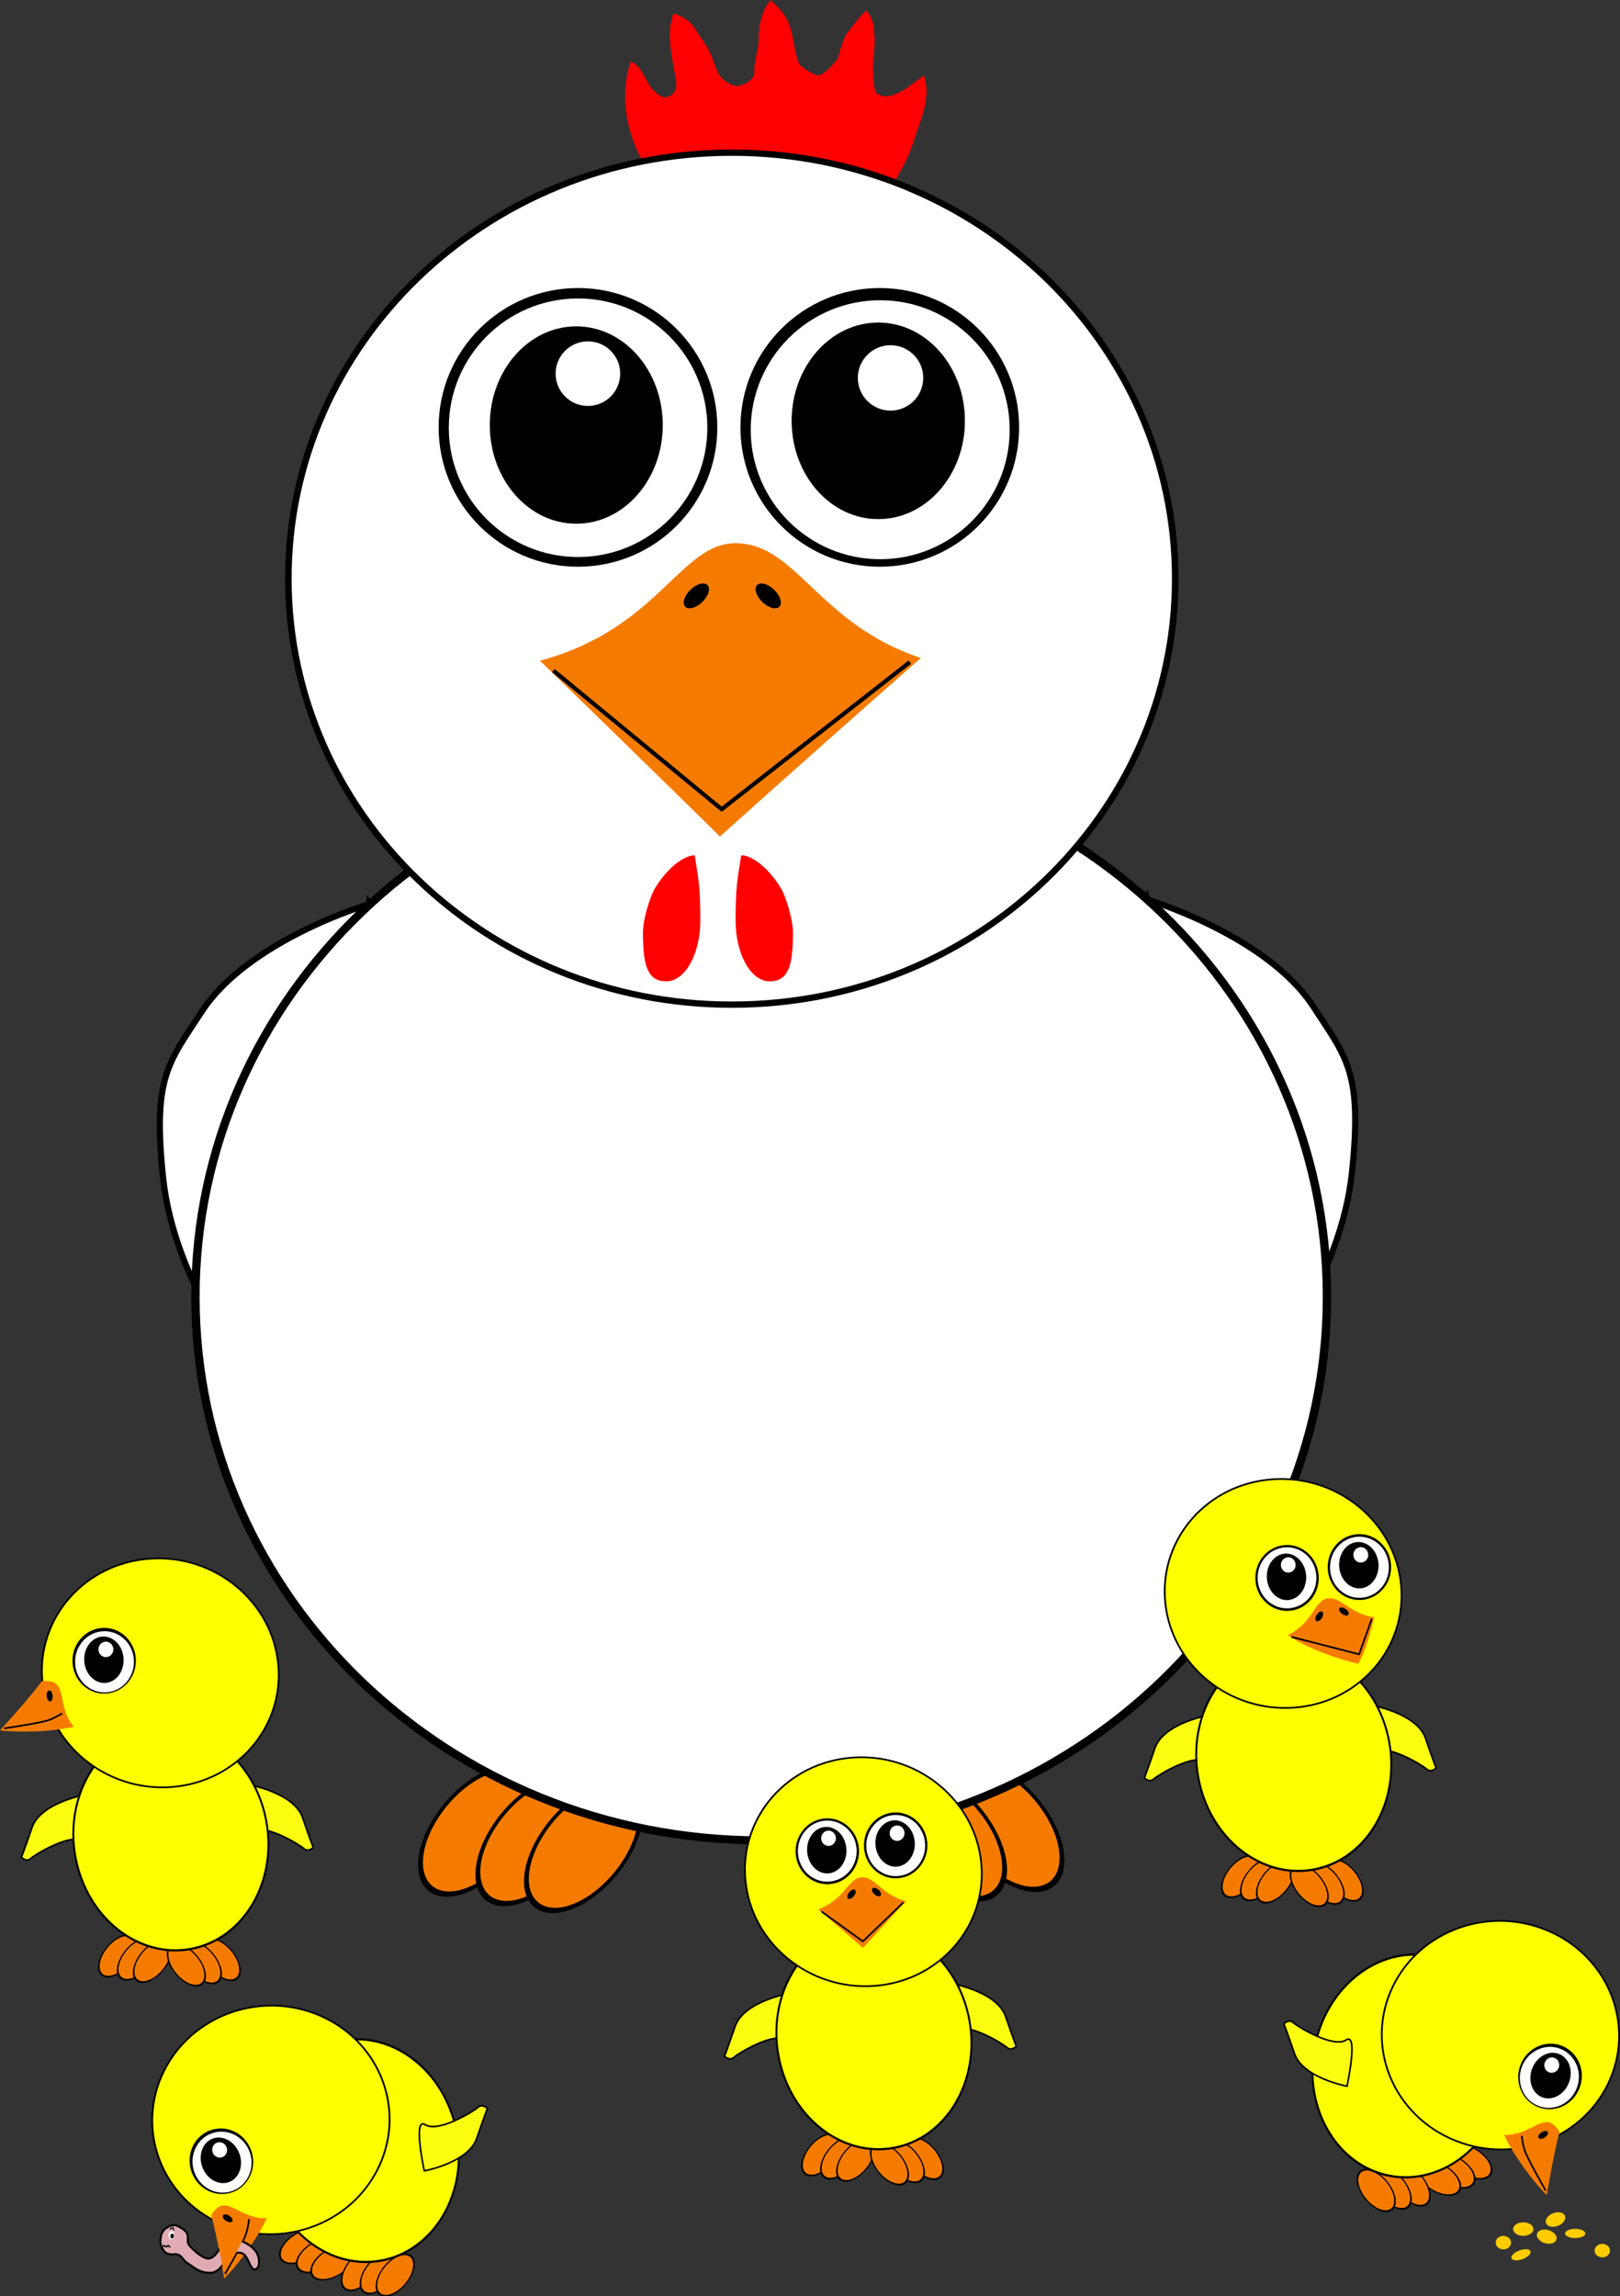 <?xml version="1.0"?>
<svg xmlns:rdf="http://www.w3.org/1999/02/22-rdf-syntax-ns#" xmlns="http://www.w3.org/2000/svg" xmlns:cc="http://creativecommons.org/ns#" xmlns:xlink="http://www.w3.org/1999/xlink" xmlns:dc="http://purl.org/dc/elements/1.1/" xmlns:svg="http://www.w3.org/2000/svg" id="svg1307" viewBox="0 0 790.97 1121" version="1.1">
  <rect x="0" y="0" width="790.97" height="1121" fill="#333333" stroke="none"/>
  <g id="layer1" transform="translate(-953.14 911.82)">
    <g id="g3614">
      <g id="g5071-1" stroke="#000" stroke-width="4" fill="#f57b00" transform="matrix(-1 0 0 1 2630.1 2.291)">
        <path id="path4169-4" transform="matrix(.452 .6 -.38 .231 1429 -662.33)" d="m792.54 846.57c0 25.301-21.536 45.812-48.102 45.812s-48.102-20.511-48.102-45.812 21.536-45.812 48.102-45.812 48.102 20.511 48.102 45.812z"/>
        <path id="path4169-2-2" transform="matrix(.452 .6 -.38 .231 1401 -657.7)" d="m792.54 846.57c0 25.301-21.536 45.812-48.102 45.812s-48.102-20.511-48.102-45.812 21.536-45.812 48.102-45.812 48.102 20.511 48.102 45.812z"/>
        <path id="path4169-2-7-7" transform="matrix(.452 .6 -.38 .231 1377.3 -654.34)" d="m792.54 846.57c0 25.301-21.536 45.812-48.102 45.812s-48.102-20.511-48.102-45.812 21.536-45.812 48.102-45.812 48.102 20.511 48.102 45.812z"/>
      </g>
      <g id="g5071" stroke="#000" stroke-width="4" fill="#f57b00">
        <path id="path4169" transform="matrix(.452 .6 -.38 .231 1429 -662.33)" d="m792.54 846.57c0 25.301-21.536 45.812-48.102 45.812s-48.102-20.511-48.102-45.812 21.536-45.812 48.102-45.812 48.102 20.511 48.102 45.812z"/>
        <path id="path4169-2" transform="matrix(.452 .6 -.38 .231 1401 -657.7)" d="m792.54 846.57c0 25.301-21.536 45.812-48.102 45.812s-48.102-20.511-48.102-45.812 21.536-45.812 48.102-45.812 48.102 20.511 48.102 45.812z"/>
        <path id="path4169-2-7" transform="matrix(.452 .6 -.38 .231 1377.3 -654.34)" d="m792.54 846.57c0 25.301-21.536 45.812-48.102 45.812s-48.102-20.511-48.102-45.812 21.536-45.812 48.102-45.812 48.102 20.511 48.102 45.812z"/>
      </g>
      <path id="path4308-5" stroke="#000" stroke-width="3" fill="#fff" d="m1133.2-470.36s-58.766 17.393-81.629 52.52c-16.128 24.78-23.994 31.939-18.808 80.937 5.389 50.919 41.275 97.685 50.906 101.81 9.631 4.128 49.53-235.27 49.53-235.27z"/>
      <path id="path4308" stroke="#000" stroke-width="3" fill="#fff" d="m1512.8-472.8s58.766 17.393 81.629 52.52c16.128 24.78 23.994 31.939 18.808 80.937-5.389 50.919-41.275 97.685-50.906 101.81-9.631 4.128-49.53-235.27-49.53-235.27z"/>
      <g id="g4057-8" transform="matrix(2.553 0 0 2.553 -726.57 347.09)" fill="#fff">
        <path id="path4205-2-9" stroke-width="4.213" stroke="#000" transform="matrix(.761 0 0 .731 243.44 -677)" d="m877.1 590.83c0 77.941-63.184 141.13-141.13 141.13-77.941 0-141.13-63.184-141.13-141.13 0-77.941 63.184-141.13 141.13-141.13 77.941 0 141.13 63.184 141.13 141.13z"/>
        <path id="path4205-27" transform="matrix(.761 0 0 .731 243.44 -677)" d="m877.1 590.83c0 77.941-63.184 141.13-141.13 141.13-77.941 0-141.13-63.184-141.13-141.13 0-77.941 63.184-141.13 141.13-141.13 77.941 0 141.13 63.184 141.13 141.13z"/>
      </g>
      <g id="g3119" transform="matrix(2.001 0 0 2.001 -281.01 -138.85)">
        <path id="path4090" fill="#f00" d="m779.04-337.29-5.552-9.891s-7.086-11.139-2.84-24.091c2.888 0.998 3.847 5.526 5.625 7.068s2.616 2.311 4.362 1.033c2.127-1.556 0.714-4.744 0.307-7.751-0.419-3.099-1.505-7.611 0.16-12.123 3.671 1.128 5.003 3.366 5.003 3.366s1.924 2.913 3.065 4.646c1.397 2.122 2.031 5.27 3.068 6.957 0.933 1.518 3.11 2.777 4.351 2.777s4.432-1.418 4.254-3.545c-0.177-2.127 1.065-5.791 1.027-7.536-0.043-1.971 0.248-6.951 2.938-9.864 3.065 2.727 4.013 4.46 4.722 6.41 0.709 1.95 1.499 8.654 2.562 9.541 1.064 0.886 2.218 1.567 3.819 2.336 1.606 0.771 5.318-4.077 5.318-4.077s1.147-4.727 2.118-5.993c1.128-1.47 2.767-3.869 4.799-5.719 2.158 2.537 1.821 5.071 1.998 6.312 0.177 1.241-0.086 3.404-0.303 5.95-0.181 2.127 0.033 7.638 0.919 7.992 0.886 0.355 1.58 1.294 4.324 0.21 2.473-0.978 3.345-1.814 7.153-4.657 1.552 4.677-0.274 9.559-1.231 12.223-0.966 2.69-1.708 5.743-3.42 9.164-1.505 3.008-2.537 3.854-3.301 7.369-0.693 3.184 0.415 8.099-1.357 8.985-1.773 0.886-53.711-5.673-53.711-5.673z"/>
        <g id="g4057" transform="translate(-8.185)" fill="#fff">
          <path id="path4205-2" stroke-width="4.213" stroke="#000" transform="matrix(.761 0 0 .731 243.44 -677)" d="m877.1 590.83c0 77.941-63.184 141.13-141.13 141.13-77.941 0-141.13-63.184-141.13-141.13 0-77.941 63.184-141.13 141.13-141.13 77.941 0 141.13 63.184 141.13 141.13z"/>
          <path id="path4205" transform="matrix(.761 0 0 .731 243.44 -677)" d="m877.1 590.83c0 77.941-63.184 141.13-141.13 141.13-77.941 0-141.13-63.184-141.13-141.13 0-77.941 63.184-141.13 141.13-141.13 77.941 0 141.13 63.184 141.13 141.13z"/>
        </g>
        <path id="path5068-6-8-0-9-7" transform="matrix(.595 0 0 .595 760.04 -634.47)" d="m177.14 592.36c0 31.559-25.584 57.143-57.143 57.143s-57.143-25.584-57.143-57.143 25.584-57.143 57.143-57.143 57.143 25.584 57.143 57.143z"/>
        <g id="g5058-1-5-0" transform="matrix(3.106 0 0 3.106 898.46 -359.43)">
          <path id="path5060-6-7-9" transform="matrix(.178 0 0 .178 -42.905 -80.331)" fill="#fff" d="m177.14 592.36c0 31.559-25.584 57.143-57.143 57.143s-57.143-25.584-57.143-57.143 25.584-57.143 57.143-57.143 57.143 25.584 57.143 57.143z"/>
          <path id="path5062-8-8-5" stroke-width=".1" stroke="#000" transform="matrix(.119 0 0 .135 -35.976 -55.558)" d="m177.14 592.36c0 31.559-25.584 57.143-57.143 57.143s-57.143-25.584-57.143-57.143 25.584-57.143 57.143-57.143 57.143 25.584 57.143 57.143z"/>
          <path id="path5064-5-2-8" d="m177.14 592.36c0 31.559-25.584 57.143-57.143 57.143s-57.143-25.584-57.143-57.143 25.584-57.143 57.143-57.143 57.143 25.584 57.143 57.143z" transform="matrix(.045 0 0 .045 -26.134 -5.617)" stroke="#000" stroke-width=".1" fill="#fff"/>
        </g>
        <path id="path5068-6-8-0-9" transform="matrix(.595 0 0 .595 686.4 -634.47)" d="m177.14 592.36c0 31.559-25.584 57.143-57.143 57.143s-57.143-25.584-57.143-57.143 25.584-57.143 57.143-57.143 57.143 25.584 57.143 57.143z"/>
        <path id="path5068-6-8-0" transform="matrix(.552 0 0 .552 691.58 -608.91)" fill="#fff" d="m177.14 592.36c0 31.559-25.584 57.143-57.143 57.143s-57.143-25.584-57.143-57.143 25.584-57.143 57.143-57.143 57.143 25.584 57.143 57.143z"/>
        <path id="path5070-1-0-0" stroke-width=".1" stroke="#000" transform="matrix(.369 0 0 .421 713.1 -531.97)" d="m177.14 592.36c0 31.559-25.584 57.143-57.143 57.143s-57.143-25.584-57.143-57.143 25.584-57.143 57.143-57.143 57.143 25.584 57.143 57.143z"/>
        <path id="path5072-8-2-0" d="m177.14 592.36c0 31.559-25.584 57.143-57.143 57.143s-57.143-25.584-57.143-57.143 25.584-57.143 57.143-57.143 57.143 25.584 57.143 57.143z" transform="matrix(.138 0 0 .138 743.66 -376.87)" stroke="#000" stroke-width=".1" fill="#fff"/>
        <path id="path4013" fill="#f57b00" d="m748.52-225.08c29.189-7.853 34.204-28.843 47.884-28.669 14.816 0.188 20.087 19.742 45.051 27.998-29.784 26.215-49.013 43.564-49.013 43.564s-18.543-18.279-43.922-42.893z"/>
        <path id="path4017" transform="matrix(.077 .08 -.236 .228 802.69 -283.29)" d="m193.11 124.73c0 6.386-8.383 11.562-18.724 11.562s-18.724-5.177-18.724-11.562c0-6.386 8.383-11.562 18.724-11.562s18.724 5.177 18.724 11.562z"/>
        <path id="path4017-5" transform="matrix(-.077 .08 .236 .228 788.21 -283.29)" d="m193.11 124.73c0 6.386-8.383 11.562-18.724 11.562s-18.724-5.177-18.724-11.562c0-6.386 8.383-11.562 18.724-11.562s18.724 5.177 18.724 11.562z"/>
        <path id="path4037" stroke="#000" stroke-width="1px" fill="none" d="m751.79-222.67 41.072 33.824 45.904-35.895"/>
        <g id="g4084" transform="translate(.886 -.089)" fill="#f00">
          <path id="path4063" d="m786.76-161.61c0 8.197-3.709 14.841-8.283 14.841s-5.713-3.72-5.713-11.916c0-3.169 1.667-8.693 3.005-10.909 2.739-4.534 6.815-7.921 9.621-7.921 0.941 5.938 1.37 7.708 1.37 15.905"/>
          <path id="path4063-6" d="m795.37-161.61c0 8.197 3.709 14.841 8.283 14.841s5.713-3.72 5.713-11.916c0-3.169-1.667-8.693-3.005-10.909-2.739-4.534-6.815-7.921-9.621-7.921-0.941 5.938-1.37 7.708-1.37 15.905"/>
        </g>
      </g>
      <g id="g5137-9" transform="translate(303.01 87.721)">
        <g id="g5039-8-3" stroke="#000" stroke-width="4" fill="#f57b00" transform="matrix(-1 0 0 1 2152.3 -1.763)">
          <path id="path4169-0-2-6" transform="matrix(.149 .198 -.125 .076 1096.3 -157.49)" d="m792.54 846.57c0 25.301-21.536 45.812-48.102 45.812s-48.102-20.511-48.102-45.812 21.536-45.812 48.102-45.812 48.102 20.511 48.102 45.812z"/>
          <path id="path4169-2-6-3-2" transform="matrix(.149 .198 -.125 .076 1087.1 -155.97)" d="m792.54 846.57c0 25.301-21.536 45.812-48.102 45.812s-48.102-20.511-48.102-45.812 21.536-45.812 48.102-45.812 48.102 20.511 48.102 45.812z"/>
          <path id="path4169-2-7-3-6-9" transform="matrix(.149 .198 -.125 .076 1079.3 -154.86)" d="m792.54 846.57c0 25.301-21.536 45.812-48.102 45.812s-48.102-20.511-48.102-45.812 21.536-45.812 48.102-45.812 48.102 20.511 48.102 45.812z"/>
        </g>
        <g id="g5039-1" stroke="#000" stroke-width="4" fill="#f57b00">
          <path id="path4169-0-9" transform="matrix(.149 .198 -.125 .076 1096.3 -157.49)" d="m792.54 846.57c0 25.301-21.536 45.812-48.102 45.812s-48.102-20.511-48.102-45.812 21.536-45.812 48.102-45.812 48.102 20.511 48.102 45.812z"/>
          <path id="path4169-2-6-1" transform="matrix(.149 .198 -.125 .076 1087.1 -155.97)" d="m792.54 846.57c0 25.301-21.536 45.812-48.102 45.812s-48.102-20.511-48.102-45.812 21.536-45.812 48.102-45.812 48.102 20.511 48.102 45.812z"/>
          <path id="path4169-2-7-3-9" transform="matrix(.149 .198 -.125 .076 1079.3 -154.86)" d="m792.54 846.57c0 25.301-21.536 45.812-48.102 45.812s-48.102-20.511-48.102-45.812 21.536-45.812 48.102-45.812 48.102 20.511 48.102 45.812z"/>
        </g>
        <path id="path4166-2-8" stroke="#000" stroke-width=".778" fill="#fcfc11" d="m1115.5-30.951s21.494 3.917 25.622 15.903c4.129 11.985 5.207 14.57 5.207 14.57s-2.487 2.506-4.574 0.557c-2.087-1.949-19.54-12.564-25.774-8.49-6.234 4.074-0.481-22.54-0.481-22.54z"/>
        <path id="path4166-8" stroke="#000" stroke-width=".778" fill="#fcfc11" d="m1034.7-26.139s-21.494 3.917-25.622 15.903c-4.129 11.985-5.207 14.57-5.207 14.57s2.487 2.506 4.574 0.557c2.087-1.949 19.54-12.564 25.774-8.49 6.234 4.074 0.481-22.54 0.481-22.54z"/>
        <g id="g3992-9-1-3-6" stroke-width="3.893" transform="matrix(.49 -.122 .117 .51 715.11 217.62)">
          <path id="path4205-2-44-5-4-0" d="m877.1 590.83c0 77.941-63.184 141.13-141.13 141.13-77.941 0-141.13-63.184-141.13-141.13 0-77.941 63.184-141.13 141.13-141.13 77.941 0 141.13 63.184 141.13 141.13z" transform="matrix(.659 0 0 .731 311.73 -677)" stroke="#000" stroke-width="5.609" fill="#fff"/>
          <path id="path4205-82-0-6-5" transform="matrix(.659 0 0 .731 311.73 -677)" fill="#ff0" d="m877.1 590.83c0 77.941-63.184 141.13-141.13 141.13-77.941 0-141.13-63.184-141.13-141.13 0-77.941 63.184-141.13 141.13-141.13 77.941 0 141.13 63.184 141.13 141.13z"/>
        </g>
        <path id="path4205-2-4-4" d="m877.1 590.83c0 77.941-63.184 141.13-141.13 141.13-77.941 0-141.13-63.184-141.13-141.13 0-77.941 63.184-141.13 141.13-141.13 77.941 0 141.13 63.184 141.13 141.13z" transform="matrix(.405 -.029 .037 .392 751.74 -295.97)" stroke="#000" stroke-width="4.213" fill="#fff"/>
        <path id="path4205-8-4" transform="matrix(.405 -.029 .037 .392 751.74 -295.97)" fill="#ff0" d="m877.1 590.83c0 77.941-63.184 141.13-141.13 141.13-77.941 0-141.13-63.184-141.13-141.13 0-77.941 63.184-141.13 141.13-141.13 77.941 0 141.13 63.184 141.13 141.13z"/>
        <g id="g3935-2-1" transform="matrix(.615 -.053 .051 .639 595.12 114.73)">
          <path id="path5068-6-8-0-9-7-1-0" transform="matrix(.439 0 0 .439 769.87 -525.64)" d="m177.14 592.36c0 31.559-25.584 57.143-57.143 57.143s-57.143-25.584-57.143-57.143 25.584-57.143 57.143-57.143 57.143 25.584 57.143 57.143z"/>
          <g id="g5058-1-5-0-6-5" transform="matrix(2.289 0 0 2.289 871.9 -322.93)">
            <path id="path5060-6-7-9-8-9" transform="matrix(.178 0 0 .178 -42.905 -80.331)" fill="#fff" d="m177.14 592.36c0 31.559-25.584 57.143-57.143 57.143s-57.143-25.584-57.143-57.143 25.584-57.143 57.143-57.143 57.143 25.584 57.143 57.143z"/>
            <path id="path5062-8-8-5-3-7" stroke-width=".1" stroke="#000" transform="matrix(.119 0 0 .135 -35.976 -55.558)" d="m177.14 592.36c0 31.559-25.584 57.143-57.143 57.143s-57.143-25.584-57.143-57.143 25.584-57.143 57.143-57.143 57.143 25.584 57.143 57.143z"/>
            <path id="path5064-5-2-8-1-4" d="m177.14 592.36c0 31.559-25.584 57.143-57.143 57.143s-57.143-25.584-57.143-57.143 25.584-57.143 57.143-57.143 57.143 25.584 57.143 57.143z" transform="matrix(.045 0 0 .045 -26.134 -5.617)" stroke="#000" stroke-width=".1" fill="#fff"/>
          </g>
          <path id="path5068-6-8-0-9-4-2" transform="matrix(.439 0 0 .439 715.6 -525.64)" d="m177.14 592.36c0 31.559-25.584 57.143-57.143 57.143s-57.143-25.584-57.143-57.143 25.584-57.143 57.143-57.143 57.143 25.584 57.143 57.143z"/>
          <path id="path5068-6-8-0-8-1" transform="matrix(.407 0 0 .407 719.42 -506.8)" fill="#fff" d="m177.14 592.36c0 31.559-25.584 57.143-57.143 57.143s-57.143-25.584-57.143-57.143 25.584-57.143 57.143-57.143 57.143 25.584 57.143 57.143z"/>
          <path id="path5070-1-0-0-4-8" stroke-width=".1" stroke="#000" transform="matrix(.272 0 0 .31 735.28 -450.1)" d="m177.14 592.36c0 31.559-25.584 57.143-57.143 57.143s-57.143-25.584-57.143-57.143 25.584-57.143 57.143-57.143 57.143 25.584 57.143 57.143z"/>
          <path id="path5072-8-2-0-9-0" d="m177.14 592.36c0 31.559-25.584 57.143-57.143 57.143s-57.143-25.584-57.143-57.143 25.584-57.143 57.143-57.143 57.143 25.584 57.143 57.143z" transform="matrix(.102 0 0 .102 757.81 -335.79)" stroke="#000" stroke-width=".1" fill="#fff"/>
        </g>
        <g id="g3946-2-4" transform="matrix(.695 -.06 .057 .723 532.19 137.96)">
          <path id="path4013-0-5" fill="#f57b00" d="m762.59-220.66c19.368-5.211 22.696-19.139 31.773-19.024 9.831 0.125 13.329 13.1 29.894 18.578-19.763 17.395-32.523 28.907-32.523 28.907s-12.304-12.129-29.144-28.462z"/>
          <path id="path4017-7-7" transform="matrix(.077 .08 -.236 .228 802.69 -271.29)" d="m193.11 124.73c0 6.386-8.383 11.562-18.724 11.562s-18.724-5.177-18.724-11.562c0-6.386 8.383-11.562 18.724-11.562s18.724 5.177 18.724 11.562z"/>
          <path id="path4017-5-0-7" transform="matrix(-.077 .08 .236 .228 788.21 -271.29)" d="m193.11 124.73c0 6.386-8.383 11.562-18.724 11.562s-18.724-5.177-18.724-11.562c0-6.386 8.383-11.562 18.724-11.562s18.724 5.177 18.724 11.562z"/>
          <path id="path4037-6-3" stroke="#000" stroke-width="1.164" fill="none" d="m764.76-219.06 27.253 22.444 30.459-23.818"/>
        </g>
      </g>
      <g id="g5928">
        <g id="g5039-8-7" stroke="#000" stroke-width="4" fill="#f57b00" transform="matrix(-1 0 0 1 2660.3 -49.912)">
          <path id="path4169-0-2-5" transform="matrix(.149 .198 -.125 .076 1096.3 -157.49)" d="m792.54 846.57c0 25.301-21.536 45.812-48.102 45.812s-48.102-20.511-48.102-45.812 21.536-45.812 48.102-45.812 48.102 20.511 48.102 45.812z"/>
          <path id="path4169-2-6-3-3" transform="matrix(.149 .198 -.125 .076 1087.1 -155.97)" d="m792.54 846.57c0 25.301-21.536 45.812-48.102 45.812s-48.102-20.511-48.102-45.812 21.536-45.812 48.102-45.812 48.102 20.511 48.102 45.812z"/>
          <path id="path4169-2-7-3-6-6" transform="matrix(.149 .198 -.125 .076 1079.3 -154.86)" d="m792.54 846.57c0 25.301-21.536 45.812-48.102 45.812s-48.102-20.511-48.102-45.812 21.536-45.812 48.102-45.812 48.102 20.511 48.102 45.812z"/>
        </g>
        <g id="g5039-9" stroke="#000" stroke-width="4" fill="#f57b00" transform="translate(507.99 -48.149)">
          <path id="path4169-0-5" transform="matrix(.149 .198 -.125 .076 1096.3 -157.49)" d="m792.54 846.57c0 25.301-21.536 45.812-48.102 45.812s-48.102-20.511-48.102-45.812 21.536-45.812 48.102-45.812 48.102 20.511 48.102 45.812z"/>
          <path id="path4169-2-6-0" transform="matrix(.149 .198 -.125 .076 1087.1 -155.97)" d="m792.54 846.57c0 25.301-21.536 45.812-48.102 45.812s-48.102-20.511-48.102-45.812 21.536-45.812 48.102-45.812 48.102 20.511 48.102 45.812z"/>
          <path id="path4169-2-7-3-8" transform="matrix(.149 .198 -.125 .076 1079.3 -154.86)" d="m792.54 846.57c0 25.301-21.536 45.812-48.102 45.812s-48.102-20.511-48.102-45.812 21.536-45.812 48.102-45.812 48.102 20.511 48.102 45.812z"/>
        </g>
        <path id="path4166-2-89" stroke="#000" stroke-width=".778" fill="#fcfc11" d="m1623.5-79.1s21.494 3.917 25.622 15.903c4.129 11.986 5.207 14.57 5.207 14.57s-2.487 2.506-4.574 0.557c-2.087-1.949-19.54-12.564-25.774-8.49-6.234 4.074-0.481-22.54-0.481-22.54z"/>
        <path id="path4166-0" stroke="#000" stroke-width=".778" fill="#fcfc11" d="m1542.7-74.288s-21.494 3.917-25.622 15.903c-4.129 11.985-5.207 14.57-5.207 14.57s2.487 2.506 4.574 0.557c2.087-1.949 19.54-12.564 25.774-8.49 6.234 4.074 0.481-22.54 0.481-22.54z"/>
        <g id="g3992-9-1-3-5" stroke-width="3.893" transform="matrix(.49 -.122 .117 .51 1223.1 169.47)">
          <path id="path4205-2-44-5-4-3" d="m877.1 590.83c0 77.941-63.184 141.13-141.13 141.13-77.941 0-141.13-63.184-141.13-141.13 0-77.941 63.184-141.13 141.13-141.13 77.941 0 141.13 63.184 141.13 141.13z" transform="matrix(.659 0 0 .731 311.73 -677)" stroke="#000" stroke-width="5.609" fill="#fff"/>
          <path id="path4205-82-0-6-9" transform="matrix(.659 0 0 .731 311.73 -677)" fill="#ff0" d="m877.1 590.83c0 77.941-63.184 141.13-141.13 141.13-77.941 0-141.13-63.184-141.13-141.13 0-77.941 63.184-141.13 141.13-141.13 77.941 0 141.13 63.184 141.13 141.13z"/>
        </g>
        <path id="path4205-2-4-2" d="m877.1 590.83c0 77.941-63.184 141.13-141.13 141.13-77.941 0-141.13-63.184-141.13-141.13 0-77.941 63.184-141.13 141.13-141.13 77.941 0 141.13 63.184 141.13 141.13z" transform="matrix(.405 -.029 .037 .392 1259.7 -344.11)" stroke="#000" stroke-width="4.213" fill="#fff"/>
        <path id="path4205-8-1" transform="matrix(.405 -.029 .037 .392 1259.7 -344.11)" fill="#ff0" d="m877.1 590.83c0 77.941-63.184 141.13-141.13 141.13-77.941 0-141.13-63.184-141.13-141.13 0-77.941 63.184-141.13 141.13-141.13 77.941 0 141.13 63.184 141.13 141.13z"/>
        <g id="g3935-2-5" transform="matrix(.615 -.053 .051 .639 1122.6 69.009)">
          <path id="path5068-6-8-0-9-7-1-4" transform="matrix(.439 0 0 .439 773.33 -529.16)" d="m177.14 592.36c0 31.559-25.584 57.143-57.143 57.143s-57.143-25.584-57.143-57.143 25.584-57.143 57.143-57.143 57.143 25.584 57.143 57.143z"/>
          <g id="g5058-1-5-0-6-1" transform="matrix(2.289 0 0 2.289 875.35 -326.45)">
            <path id="path5060-6-7-9-8-4" transform="matrix(.178 0 0 .178 -42.905 -80.331)" fill="#fff" d="m177.14 592.36c0 31.559-25.584 57.143-57.143 57.143s-57.143-25.584-57.143-57.143 25.584-57.143 57.143-57.143 57.143 25.584 57.143 57.143z"/>
            <path id="path5062-8-8-5-3-1" stroke-width=".1" stroke="#000" transform="matrix(.119 0 0 .135 -35.976 -55.558)" d="m177.14 592.36c0 31.559-25.584 57.143-57.143 57.143s-57.143-25.584-57.143-57.143 25.584-57.143 57.143-57.143 57.143 25.584 57.143 57.143z"/>
            <path id="path5064-5-2-8-1-9" d="m177.14 592.36c0 31.559-25.584 57.143-57.143 57.143s-57.143-25.584-57.143-57.143 25.584-57.143 57.143-57.143 57.143 25.584 57.143 57.143z" transform="matrix(.045 0 0 .045 -26.134 -5.617)" stroke="#000" stroke-width=".1" fill="#fff"/>
          </g>
          <path id="path5068-6-8-0-9-4-0" transform="matrix(.439 0 0 .439 715.6 -525.64)" d="m177.14 592.36c0 31.559-25.584 57.143-57.143 57.143s-57.143-25.584-57.143-57.143 25.584-57.143 57.143-57.143 57.143 25.584 57.143 57.143z"/>
          <path id="path5068-6-8-0-8-8" transform="matrix(.407 0 0 .407 719.42 -506.8)" fill="#fff" d="m177.14 592.36c0 31.559-25.584 57.143-57.143 57.143s-57.143-25.584-57.143-57.143 25.584-57.143 57.143-57.143 57.143 25.584 57.143 57.143z"/>
          <path id="path5070-1-0-0-4-0" stroke-width=".1" stroke="#000" transform="matrix(.272 0 0 .31 735.28 -450.1)" d="m177.14 592.36c0 31.559-25.584 57.143-57.143 57.143s-57.143-25.584-57.143-57.143 25.584-57.143 57.143-57.143 57.143 25.584 57.143 57.143z"/>
          <path id="path5072-8-2-0-9-6" d="m177.14 592.36c0 31.559-25.584 57.143-57.143 57.143s-57.143-25.584-57.143-57.143 25.584-57.143 57.143-57.143 57.143 25.584 57.143 57.143z" transform="matrix(.102 0 0 .102 757.81 -335.79)" stroke="#000" stroke-width=".1" fill="#fff"/>
        </g>
        <g id="g3946-2-6" transform="matrix(.684 -.137 .138 .712 1090.8 148.1)">
          <path id="path4013-0-6" fill="#f57b00" d="m762.59-220.66c19.368-5.211 22.696-19.139 31.773-19.024 9.831 0.125 13.329 13.1 29.894 18.578-10.708 22.729-17.178 28.621-17.178 28.621s-27.649-11.843-44.49-28.176z"/>
          <path id="path4017-7-4" transform="matrix(.077 .08 -.236 .228 802.69 -271.29)" d="m193.11 124.73c0 6.386-8.383 11.562-18.724 11.562s-18.724-5.177-18.724-11.562c0-6.386 8.383-11.562 18.724-11.562s18.724 5.177 18.724 11.562z"/>
          <path id="path4017-5-0-3" transform="matrix(-.077 .08 .236 .228 788.21 -271.29)" d="m193.11 124.73c0 6.386-8.383 11.562-18.724 11.562s-18.724-5.177-18.724-11.562c0-6.386 8.383-11.562 18.724-11.562s18.724 5.177 18.724 11.562z"/>
          <path id="path4037-6-8" stroke="#000" stroke-width="1.164" fill="none" d="m764.76-219.06 44.195 20.416 13.518-21.79"/>
        </g>
      </g>
      <g id="g5528" transform="translate(111.48 -172.56)">
        <g id="g5039-8-5" stroke="#000" stroke-width="4" fill="#f57b00" transform="matrix(-1 0 0 1 2000.5 161.42)">
          <path id="path4169-0-2-9" transform="matrix(.149 .198 -.125 .076 1096.3 -157.49)" d="m792.54 846.57c0 25.301-21.536 45.812-48.102 45.812s-48.102-20.511-48.102-45.812 21.536-45.812 48.102-45.812 48.102 20.511 48.102 45.812z"/>
          <path id="path4169-2-6-3-49" transform="matrix(.149 .198 -.125 .076 1087.1 -155.97)" d="m792.54 846.57c0 25.301-21.536 45.812-48.102 45.812s-48.102-20.511-48.102-45.812 21.536-45.812 48.102-45.812 48.102 20.511 48.102 45.812z"/>
          <path id="path4169-2-7-3-6-7" transform="matrix(.149 .198 -.125 .076 1079.3 -154.86)" d="m792.54 846.57c0 25.301-21.536 45.812-48.102 45.812s-48.102-20.511-48.102-45.812 21.536-45.812 48.102-45.812 48.102 20.511 48.102 45.812z"/>
        </g>
        <g id="g5039-0" stroke="#000" stroke-width="4" fill="#f57b00" transform="translate(-151.74 163.19)">
          <path id="path4169-0-3" transform="matrix(.149 .198 -.125 .076 1096.3 -157.49)" d="m792.54 846.57c0 25.301-21.536 45.812-48.102 45.812s-48.102-20.511-48.102-45.812 21.536-45.812 48.102-45.812 48.102 20.511 48.102 45.812z"/>
          <path id="path4169-2-6-33" transform="matrix(.149 .198 -.125 .076 1087.1 -155.97)" d="m792.54 846.57c0 25.301-21.536 45.812-48.102 45.812s-48.102-20.511-48.102-45.812 21.536-45.812 48.102-45.812 48.102 20.511 48.102 45.812z"/>
          <path id="path4169-2-7-3-1" transform="matrix(.149 .198 -.125 .076 1079.3 -154.86)" d="m792.54 846.57c0 25.301-21.536 45.812-48.102 45.812s-48.102-20.511-48.102-45.812 21.536-45.812 48.102-45.812 48.102 20.511 48.102 45.812z"/>
        </g>
        <path id="path4166-2-9" stroke="#000" stroke-width=".778" fill="#fcfc11" d="m963.77 132.24s21.494 3.917 25.622 15.903c4.129 11.986 5.207 14.57 5.207 14.57s-2.487 2.506-4.574 0.557c-2.087-1.949-19.54-12.564-25.774-8.49-6.234 4.074-0.481-22.54-0.481-22.54z"/>
        <path id="path4166-4" stroke="#000" stroke-width=".778" fill="#fcfc11" d="m882.94 137.05s-21.494 3.917-25.622 15.903c-4.129 11.986-5.207 14.57-5.207 14.57s2.487 2.506 4.574 0.557c2.087-1.949 19.54-12.564 25.774-8.49 6.234 4.074 0.481-22.54 0.481-22.54z"/>
        <g id="g3992-9-1-3-65" stroke-width="3.893" transform="matrix(.49 -.122 .117 .51 563.37 380.8)">
          <path id="path4205-2-44-5-4-7" d="m877.1 590.83c0 77.941-63.184 141.13-141.13 141.13-77.941 0-141.13-63.184-141.13-141.13 0-77.941 63.184-141.13 141.13-141.13 77.941 0 141.13 63.184 141.13 141.13z" transform="matrix(.659 0 0 .731 311.73 -677)" stroke="#000" stroke-width="5.609" fill="#fff"/>
          <path id="path4205-82-0-6-3" transform="matrix(.659 0 0 .731 311.73 -677)" fill="#ff0" d="m877.1 590.83c0 77.941-63.184 141.13-141.13 141.13-77.941 0-141.13-63.184-141.13-141.13 0-77.941 63.184-141.13 141.13-141.13 77.941 0 141.13 63.184 141.13 141.13z"/>
        </g>
        <path id="path4205-2-4-9" d="m877.1 590.83c0 77.941-63.184 141.13-141.13 141.13-77.941 0-141.13-63.184-141.13-141.13 0-77.941 63.184-141.13 141.13-141.13 77.941 0 141.13 63.184 141.13 141.13z" transform="matrix(.405 -.029 .037 .392 600 -132.78)" stroke="#000" stroke-width="4.213" fill="#fff"/>
        <path id="path4205-8-49" transform="matrix(.405 -.029 .037 .392 600 -132.78)" fill="#ff0" d="m877.1 590.83c0 77.941-63.184 141.13-141.13 141.13-77.941 0-141.13-63.184-141.13-141.13 0-77.941 63.184-141.13 141.13-141.13 77.941 0 141.13 63.184 141.13 141.13z"/>
        <g id="g5517" transform="translate(-43.139 7.253)">
          <path id="path5068-6-8-0-9-7-1-7" transform="matrix(.27 -.023 .022 .28 890.22 -98.797)" d="m177.14 592.36c0 31.559-25.584 57.143-57.143 57.143s-57.143-25.584-57.143-57.143 25.584-57.143 57.143-57.143 57.143 25.584 57.143 57.143z"/>
          <g id="g5058-1-5-0-6-7" transform="matrix(1.408 -.121 .116 1.464 963.25 25.451)">
            <path id="path5060-6-7-9-8-5" transform="matrix(.178 0 0 .178 -42.905 -80.331)" fill="#fff" d="m177.14 592.36c0 31.559-25.584 57.143-57.143 57.143s-57.143-25.584-57.143-57.143 25.584-57.143 57.143-57.143 57.143 25.584 57.143 57.143z"/>
            <path id="path5062-8-8-5-3-24" stroke-width=".1" stroke="#000" transform="matrix(.119 0 0 .135 -35.976 -55.558)" d="m177.14 592.36c0 31.559-25.584 57.143-57.143 57.143s-57.143-25.584-57.143-57.143 25.584-57.143 57.143-57.143 57.143 25.584 57.143 57.143z"/>
            <path id="path5064-5-2-8-1-6" d="m177.14 592.36c0 31.559-25.584 57.143-57.143 57.143s-57.143-25.584-57.143-57.143 25.584-57.143 57.143-57.143 57.143 25.584 57.143 57.143z" transform="matrix(.045 0 0 .045 -26.134 -5.617)" stroke="#000" stroke-width=".1" fill="#fff"/>
          </g>
        </g>
        <path id="path4013-0-1" fill="#f57b00" d="m862.05 81.565c2.793-0.18 1.93-0.367 4.51 0.129 7.521 1.446 3.21 12.857 11.181 22.09-18.332 3.927-36.075 1.779-36.075 1.779s15.453-16.958 20.384-23.998z"/>
        <path id="path4017-5-0-1" transform="matrix(-.078 .012 .026 .231 876.27 57.849)" d="m193.11 124.73c0 6.386-8.383 11.562-18.724 11.562s-18.724-5.177-18.724-11.562c0-6.386 8.383-11.562 18.724-11.562s18.724 5.177 18.724 11.562z"/>
        <path id="path4037-6-6" stroke="#000" stroke-width=".828" fill="none" d="m843.68 104.56s18.398-2.637 22.124-4.157c3.727-1.52 6.239-3.174 6.239-3.174"/>
      </g>
      <g id="g5774-0" transform="matrix(-1 0 0 1 2571.7 -61.77)">
        <g id="g5039-8-5-4-6-2" stroke="#000" stroke-width="4" fill="#f57b00" transform="matrix(-.947 -.323 -.323 .947 1961.6 509.59)">
          <path id="path4169-0-2-9-5-6-7" transform="matrix(.149 .198 -.125 .076 1096.3 -157.49)" d="m792.54 846.57c0 25.301-21.536 45.812-48.102 45.812s-48.102-20.511-48.102-45.812 21.536-45.812 48.102-45.812 48.102 20.511 48.102 45.812z"/>
          <path id="path4169-2-6-3-49-3-3-6" transform="matrix(.149 .198 -.125 .076 1087.1 -155.97)" d="m792.54 846.57c0 25.301-21.536 45.812-48.102 45.812s-48.102-20.511-48.102-45.812 21.536-45.812 48.102-45.812 48.102 20.511 48.102 45.812z"/>
          <path id="path4169-2-7-3-6-7-5-2-9" transform="matrix(.149 .198 -.125 .076 1079.3 -154.86)" d="m792.54 846.57c0 25.301-21.536 45.812-48.102 45.812s-48.102-20.511-48.102-45.812 21.536-45.812 48.102-45.812 48.102 20.511 48.102 45.812z"/>
        </g>
        <g id="g5039-8-5-4-8" stroke="#000" stroke-width="4" fill="#f57b00" transform="matrix(-1 0 0 1 2031 162.46)">
          <path id="path4169-0-2-9-5-5" transform="matrix(.149 .198 -.125 .076 1096.3 -157.49)" d="m792.54 846.57c0 25.301-21.536 45.812-48.102 45.812s-48.102-20.511-48.102-45.812 21.536-45.812 48.102-45.812 48.102 20.511 48.102 45.812z"/>
          <path id="path4169-2-6-3-49-3-0" transform="matrix(.149 .198 -.125 .076 1087.1 -155.97)" d="m792.54 846.57c0 25.301-21.536 45.812-48.102 45.812s-48.102-20.511-48.102-45.812 21.536-45.812 48.102-45.812 48.102 20.511 48.102 45.812z"/>
          <path id="path4169-2-7-3-6-7-5-28" transform="matrix(.149 .198 -.125 .076 1079.3 -154.86)" d="m792.54 846.57c0 25.301-21.536 45.812-48.102 45.812s-48.102-20.511-48.102-45.812 21.536-45.812 48.102-45.812 48.102 20.511 48.102 45.812z"/>
        </g>
        <g id="g3992-9-1-3-65-7-7" stroke-width="3.893" transform="matrix(.49 -.122 .117 .51 568.4 380.8)">
          <path id="path4205-2-44-5-4-7-0-1" d="m877.1 590.83c0 77.941-63.184 141.13-141.13 141.13-77.941 0-141.13-63.184-141.13-141.13 0-77.941 63.184-141.13 141.13-141.13 77.941 0 141.13 63.184 141.13 141.13z" transform="matrix(.659 0 0 .731 311.73 -677)" stroke="#000" stroke-width="5.609" fill="#fff"/>
          <path id="path4205-82-0-6-3-3-2" transform="matrix(.659 0 0 .731 311.73 -677)" fill="#ff0" d="m877.1 590.83c0 77.941-63.184 141.13-141.13 141.13-77.941 0-141.13-63.184-141.13-141.13 0-77.941 63.184-141.13 141.13-141.13 77.941 0 141.13 63.184 141.13 141.13z"/>
        </g>
        <g id="g5732-2" transform="matrix(.954 -.3 .3 .954 48.502 335.8)">
          <g id="g5673-3" transform="translate(-68.448 -9.631)">
            <path id="path4205-2-4-9-6-0" d="m877.1 590.83c0 77.941-63.184 141.13-141.13 141.13-77.941 0-141.13-63.184-141.13-141.13 0-77.941 63.184-141.13 141.13-141.13 77.941 0 141.13 63.184 141.13 141.13z" transform="matrix(.405 -.029 .037 .392 605.03 -132.78)" stroke="#000" stroke-width="4.213" fill="#fff"/>
            <path id="path4205-8-49-2-4" transform="matrix(.405 -.029 .037 .392 605.03 -132.78)" fill="#ff0" d="m877.1 590.83c0 77.941-63.184 141.13-141.13 141.13-77.941 0-141.13-63.184-141.13-141.13 0-77.941 63.184-141.13 141.13-141.13 77.941 0 141.13 63.184 141.13 141.13z"/>
          </g>
          <g id="g5517-1-3" transform="translate(-108.28 15.509)">
            <path id="path5068-6-8-0-9-7-1-7-8-0" transform="matrix(.27 -.023 .022 .28 890.22 -98.797)" d="m177.14 592.36c0 31.559-25.584 57.143-57.143 57.143s-57.143-25.584-57.143-57.143 25.584-57.143 57.143-57.143 57.143 25.584 57.143 57.143z"/>
            <g id="g5058-1-5-0-6-7-8-1" transform="matrix(1.408 -.121 .116 1.464 963.25 25.451)">
              <path id="path5060-6-7-9-8-5-7-7" transform="matrix(.178 0 0 .178 -42.905 -80.331)" fill="#fff" d="m177.14 592.36c0 31.559-25.584 57.143-57.143 57.143s-57.143-25.584-57.143-57.143 25.584-57.143 57.143-57.143 57.143 25.584 57.143 57.143z"/>
              <path id="path5062-8-8-5-3-24-6-5" stroke-width=".1" stroke="#000" transform="matrix(.119 0 0 .135 -35.976 -55.558)" d="m177.14 592.36c0 31.559-25.584 57.143-57.143 57.143s-57.143-25.584-57.143-57.143 25.584-57.143 57.143-57.143 57.143 25.584 57.143 57.143z"/>
              <path id="path5064-5-2-8-1-6-5-0" d="m177.14 592.36c0 31.559-25.584 57.143-57.143 57.143s-57.143-25.584-57.143-57.143 25.584-57.143 57.143-57.143 57.143 25.584 57.143 57.143z" transform="matrix(.045 0 0 .045 -26.134 -5.617)" stroke="#000" stroke-width=".1" fill="#fff"/>
            </g>
          </g>
          <g id="g5668-7" transform="matrix(.825 -.565 .565 .825 53.346 526.89)">
            <path id="path4013-0-1-5-3" fill="#f57b00" d="m867.08 81.565c2.793-0.18 1.93-0.367 4.51 0.129 7.521 1.446 3.21 12.857 11.181 22.09-18.332 3.927-36.075 1.779-36.075 1.779s15.453-16.958 20.384-23.998z"/>
            <path id="path4017-5-0-1-1-0" transform="matrix(-.078 .012 .026 .231 881.3 57.849)" d="m193.11 124.73c0 6.386-8.383 11.562-18.724 11.562s-18.724-5.177-18.724-11.562c0-6.386 8.383-11.562 18.724-11.562s18.724 5.177 18.724 11.562z"/>
            <path id="path4037-6-6-5-4" stroke="#000" stroke-width=".828" fill="none" d="m848.71 104.56s18.398-2.637 22.124-4.157c3.727-1.52 6.239-3.174 6.239-3.174"/>
          </g>
        </g>
        <path id="path4166-2-9-5-4" stroke="#000" stroke-width=".778" fill="#fcfc11" d="m960.88 168.48s21.494-3.917 25.622-15.903c4.129-11.986 5.207-14.57 5.207-14.57s-2.487-2.506-4.574-0.557c-2.087 1.949-19.54 12.564-25.774 8.49-6.234-4.074-0.481 22.54-0.481 22.54z"/>
      </g>
      <path id="path4334" transform="translate(953.14 -911.82)" fill="#fc0" d="m748.7 1088.3c0 1.822-2.216 3.3-4.949 3.3-2.733 0-4.949-1.477-4.949-3.3s2.216-3.3 4.949-3.3 4.949 1.477 4.949 3.3z"/>
      <path id="path4334-9" transform="matrix(.958 .285 -.285 .958 1306 -1074.4)" fill="#fc0" d="m748.7 1088.3c0 1.822-2.216 3.3-4.949 3.3-2.733 0-4.949-1.477-4.949-3.3s2.216-3.3 4.949-3.3 4.949 1.477 4.949 3.3z"/>
      <path id="path4334-7" transform="matrix(.933 -.361 .361 .933 625.82 -575.08)" fill="#fc0" d="m748.7 1088.3c0 1.822-2.216 3.3-4.949 3.3-2.733 0-4.949-1.477-4.949-3.3s2.216-3.3 4.949-3.3 4.949 1.477 4.949 3.3z"/>
      <path id="path4334-0" transform="matrix(1 0 0 .682 978.49 -563.6)" fill="#fc0" d="m748.7 1088.3c0 1.822-2.216 3.3-4.949 3.3-2.733 0-4.949-1.477-4.949-3.3s2.216-3.3 4.949-3.3 4.949 1.477 4.949 3.3z"/>
      <path id="path4334-8" transform="matrix(.758 0 0 1 1123.4 -905.22)" fill="#fc0" d="m748.7 1088.3c0 1.822-2.216 3.3-4.949 3.3-2.733 0-4.949-1.477-4.949-3.3s2.216-3.3 4.949-3.3 4.949 1.477 4.949 3.3z"/>
      <path id="path4334-8-0" transform="matrix(.758 0 0 1 1171.7 -901.32)" fill="#fc0" d="m748.7 1088.3c0 1.822-2.216 3.3-4.949 3.3-2.733 0-4.949-1.477-4.949-3.3s2.216-3.3 4.949-3.3 4.949 1.477 4.949 3.3z"/>
      <path id="path4334-0-1" transform="matrix(.936 -.351 .239 .638 739.51 -244.26)" fill="#fc0" d="m748.7 1088.3c0 1.822-2.216 3.3-4.949 3.3-2.733 0-4.949-1.477-4.949-3.3s2.216-3.3 4.949-3.3 4.949 1.477 4.949 3.3z"/>
      <g id="g3581">
        <g id="g5039-8-5-4-6" stroke="#000" stroke-width="4" fill="#f57b00" transform="matrix(-.947 -.323 -.323 .947 2161.1 489.16)">
          <path id="path4169-0-2-9-5-6" transform="matrix(.149 .198 -.125 .076 1096.3 -157.49)" d="m792.54 846.57c0 25.301-21.536 45.812-48.102 45.812s-48.102-20.511-48.102-45.812 21.536-45.812 48.102-45.812 48.102 20.511 48.102 45.812z"/>
          <path id="path4169-2-6-3-49-3-3" transform="matrix(.149 .198 -.125 .076 1087.1 -155.97)" d="m792.54 846.57c0 25.301-21.536 45.812-48.102 45.812s-48.102-20.511-48.102-45.812 21.536-45.812 48.102-45.812 48.102 20.511 48.102 45.812z"/>
          <path id="path4169-2-7-3-6-7-5-2" transform="matrix(.149 .198 -.125 .076 1079.3 -154.86)" d="m792.54 846.57c0 25.301-21.536 45.812-48.102 45.812s-48.102-20.511-48.102-45.812 21.536-45.812 48.102-45.812 48.102 20.511 48.102 45.812z"/>
        </g>
        <g id="g5039-8-5-4" stroke="#000" stroke-width="4" fill="#f57b00" transform="matrix(-1 0 0 1 2230.5 142.03)">
          <path id="path4169-0-2-9-5" transform="matrix(.149 .198 -.125 .076 1096.3 -157.49)" d="m792.54 846.57c0 25.301-21.536 45.812-48.102 45.812s-48.102-20.511-48.102-45.812 21.536-45.812 48.102-45.812 48.102 20.511 48.102 45.812z"/>
          <path id="path4169-2-6-3-49-3" transform="matrix(.149 .198 -.125 .076 1087.1 -155.97)" d="m792.54 846.57c0 25.301-21.536 45.812-48.102 45.812s-48.102-20.511-48.102-45.812 21.536-45.812 48.102-45.812 48.102 20.511 48.102 45.812z"/>
          <path id="path4169-2-7-3-6-7-5" transform="matrix(.149 .198 -.125 .076 1079.3 -154.86)" d="m792.54 846.57c0 25.301-21.536 45.812-48.102 45.812s-48.102-20.511-48.102-45.812 21.536-45.812 48.102-45.812 48.102 20.511 48.102 45.812z"/>
        </g>
        <g id="g3992-9-1-3-65-7" stroke-width="3.893" transform="matrix(.49 -.122 .117 .51 767.84 360.37)">
          <path id="path4205-2-44-5-4-7-0" d="m877.1 590.83c0 77.941-63.184 141.13-141.13 141.13-77.941 0-141.13-63.184-141.13-141.13 0-77.941 63.184-141.13 141.13-141.13 77.941 0 141.13 63.184 141.13 141.13z" transform="matrix(.659 0 0 .731 311.73 -677)" stroke="#000" stroke-width="5.609" fill="#fff"/>
          <path id="path4205-82-0-6-3-3" transform="matrix(.659 0 0 .731 311.73 -677)" fill="#ff0" d="m877.1 590.83c0 77.941-63.184 141.13-141.13 141.13-77.941 0-141.13-63.184-141.13-141.13 0-77.941 63.184-141.13 141.13-141.13 77.941 0 141.13 63.184 141.13 141.13z"/>
        </g>
        <g id="g5673" transform="matrix(.954 -.3 .3 .954 179.76 326.75)">
          <path id="path4205-2-4-9-6" d="m877.1 590.83c0 77.941-63.184 141.13-141.13 141.13-77.941 0-141.13-63.184-141.13-141.13 0-77.941 63.184-141.13 141.13-141.13 77.941 0 141.13 63.184 141.13 141.13z" transform="matrix(.405 -.029 .037 .392 605.03 -132.78)" stroke="#000" stroke-width="4.213" fill="#fff"/>
          <path id="path4205-8-49-2" transform="matrix(.405 -.029 .037 .392 605.03 -132.78)" fill="#ff0" d="m877.1 590.83c0 77.941-63.184 141.13-141.13 141.13-77.941 0-141.13-63.184-141.13-141.13 0-77.941 63.184-141.13 141.13-141.13 77.941 0 141.13 63.184 141.13 141.13z"/>
        </g>
        <g id="g5517-1" transform="matrix(.954 -.3 .3 .954 149.33 362.7)">
          <path id="path5068-6-8-0-9-7-1-7-8" transform="matrix(.27 -.023 .022 .28 890.22 -98.797)" d="m177.14 592.36c0 31.559-25.584 57.143-57.143 57.143s-57.143-25.584-57.143-57.143 25.584-57.143 57.143-57.143 57.143 25.584 57.143 57.143z"/>
          <g id="g5058-1-5-0-6-7-8" transform="matrix(1.408 -.121 .116 1.464 963.25 25.451)">
            <path id="path5060-6-7-9-8-5-7" transform="matrix(.178 0 0 .178 -42.905 -80.331)" fill="#fff" d="m177.14 592.36c0 31.559-25.584 57.143-57.143 57.143s-57.143-25.584-57.143-57.143 25.584-57.143 57.143-57.143 57.143 25.584 57.143 57.143z"/>
            <path id="path5062-8-8-5-3-24-6" stroke-width=".1" stroke="#000" transform="matrix(.119 0 0 .135 -35.976 -55.558)" d="m177.14 592.36c0 31.559-25.584 57.143-57.143 57.143s-57.143-25.584-57.143-57.143 25.584-57.143 57.143-57.143 57.143 25.584 57.143 57.143z"/>
            <path id="path5064-5-2-8-1-6-5" d="m177.14 592.36c0 31.559-25.584 57.143-57.143 57.143s-57.143-25.584-57.143-57.143 25.584-57.143 57.143-57.143 57.143 25.584 57.143 57.143z" transform="matrix(.045 0 0 .045 -26.134 -5.617)" stroke="#000" stroke-width=".1" fill="#fff"/>
          </g>
        </g>
        <path id="path4013-0-1-5" fill="#f57b00" d="m1056.3 169.8c1.582-2.309 0.902-1.745 2.884-3.47 5.778-5.027 12.099 5.406 24.283 4.829-8.219 16.85-20.856 29.489-20.856 29.489s-3.813-22.623-6.311-30.848z"/>
        <path id="path4037-6-6-5" stroke="#000" stroke-width=".828" fill="none" d="m1063 198.45s9.275-16.106 10.378-19.977c1.103-3.87 1.351-6.868 1.351-6.868"/>
        <path id="path4166-2-9-5" stroke="#000" stroke-width=".778" fill="#fcfc11" d="m1160.3 148.05s21.494-3.917 25.622-15.903c4.129-11.986 5.207-14.57 5.207-14.57s-2.487-2.506-4.574-0.557c-2.087 1.949-19.54 12.564-25.774 8.49-6.234-4.074-0.481 22.54-0.481 22.54z"/>
        <g id="g3574">
          <path id="path3355" stroke="#000" stroke-width="1px" fill="#e1abb3" d="m1046.1 185.01s4.083 4.613 7.795 5.727c3.712 1.114 6.31-4.666 7.318-6.045 0.955-1.326 3.606-3.924 6.522-3.447 2.917 0.477 6.84 2.598 8.431 4.083 1.113 1.273 3.447 2.708 3.447 7.53 0 2.704-1.803 4.03-3.075 2.916-1.273-1.113-1.909-3.765-3.182-5.621-0.823-1.201-1.803-2.598-5.356-2.068-3.553 0.53-4.56 4.454-4.56 4.454-3.765 3.341-2.068 3.394-6.363 5.197-3.129 0.318-5.949-0.187-9.333-2.545-3.5-2.439-3.712-2.227-5.515-4.507-1.856-2.545-3.818-1.962-5.462-1.75-2.174-0.849-2.643 0.02-4.348-3.023-1.248-2.228-1.113-3.447-0.583-6.681 1.113-2.28 1.432-2.863 3.977-4.083 2.333-1.06 3.447-0.689 5.992 0.901 3.041 1.901 3.182 3.341 3.022 5.621-0.159 2.28 1.273 3.341 1.273 3.341z"/>
          <path id="path4125" transform="matrix(6.565 .97 -.177 1.198 55.06 -1300.6)" fill="#fff" d="m179.15 1090.5c0 0.932-0.092 1.687-0.206 1.687-0.114 0-0.206-0.755-0.206-1.687 0-0.932 0.092-1.687 0.206-1.687 0.114 0 0.206 0.755 0.206 1.687z"/>
          <path id="path4125-1" transform="matrix(4.169 .549 -.112 .678 413.28 -657.73)" d="m179.15 1090.5c0 0.932-0.092 1.687-0.206 1.687-0.114 0-0.206-0.755-0.206-1.687 0-0.932 0.092-1.687 0.206-1.687 0.114 0 0.206 0.755 0.206 1.687z"/>
          <path id="path4147" d="m1036.3 176.87s0.623-0.583 0.968-0.703c0.345-0.119 0.504 0.941 0.597 1.034 0.093 0.093 0.199 0.146 0.305 0.093 0.106-0.053 0.093-0.318 0.093-0.424 0-0.106-0.239-0.795-0.438-1.114-0.159-0.265-0.159-0.331-0.49-0.239-0.331 0.093-1.074 0.57-1.18 0.769-0.106 0.199-0.278 0.451-0.146 0.557 0.133 0.106 0.292 0.027 0.292 0.027z"/>
          <path id="path4149" d="m1032.3 185.02s0.649-1.127 1.008-0.941c0.358 0.186 0.504 0.729 0.954 0.623 0.451-0.106 0.583-0.543 0.915-0.57 0.331-0.027 0.477 0.185 0.782 0.477 0.305 0.292 0.557 0.795 0.331 0.941-0.225 0.146-0.636-0.186-0.676-0.265-0.04-0.08-0.133-0.517-0.371-0.398s-0.345 0.49-0.65 0.517c-0.305 0.026-0.848 0.053-1.074-0.225-0.225-0.278-0.411-0.437-0.583-0.159-0.172 0.278-0.477 0.557-0.557 0.464-0.08-0.093-0.08-0.464-0.08-0.464z"/>
        </g>
        <path id="path4013-0-1-5-1" fill="#f57b00" d="m1056.3 169.73c1.582-2.309 0.902-1.745 2.884-3.47 5.778-5.027 10.19 7.314 13.2 13.578-3.129 7.942-10.039 17.929-10.039 17.929s-3.547-19.813-6.046-28.037z"/>
        <path id="path4017-5-0-1-1" transform="matrix(-.039 .069 .198 .122 1046.4 143.97)" d="m193.11 124.73c0 6.386-8.383 11.562-18.724 11.562s-18.724-5.177-18.724-11.562c0-6.386 8.383-11.562 18.724-11.562s18.724 5.177 18.724 11.562z"/>
      </g>
    </g>
  </g>
</svg>
